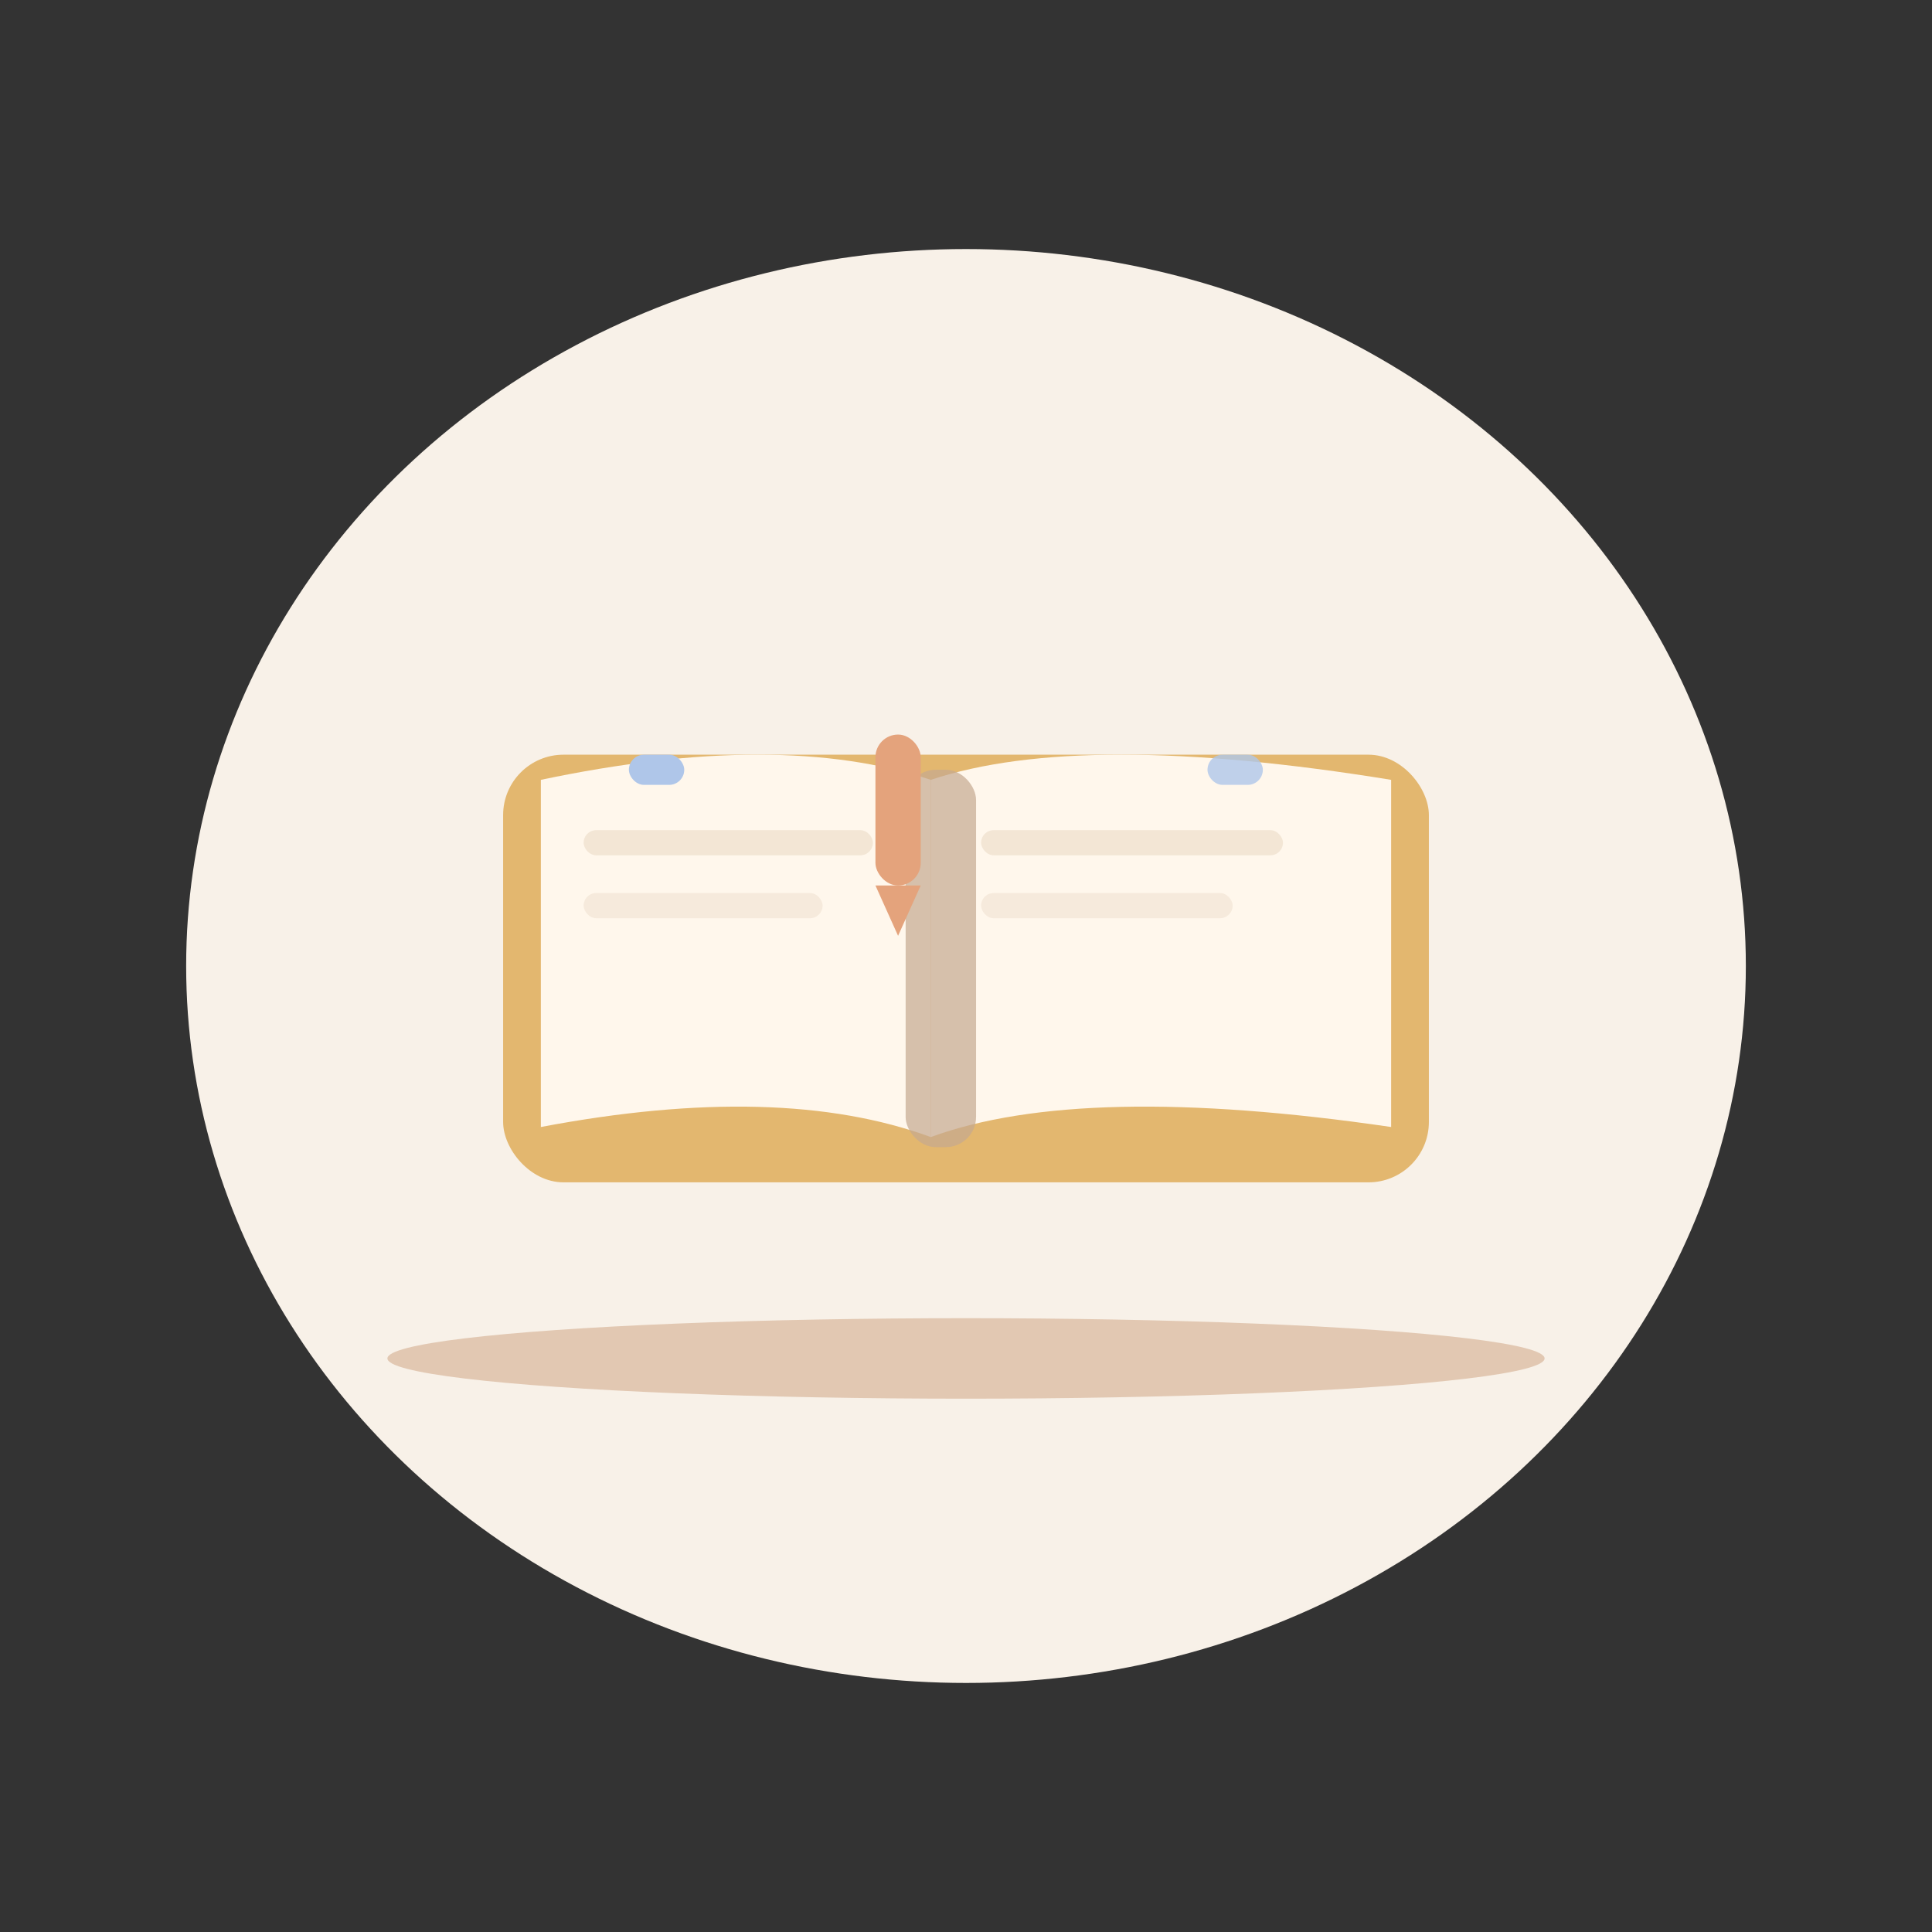 <svg xmlns="http://www.w3.org/2000/svg" width="768" height="768" viewBox="0 0 768 768"><rect x="0" y="0" width="768" height="768" fill="#333333" stroke="none"/><title>Nachhilfe &amp; Wissen – Offenes Buch (768×768, warm minimal)</title><ellipse cx="384" cy="384" rx="310" ry="285" fill="#F8F1E8"></ellipse><ellipse cx="384" cy="540" rx="230" ry="16" fill="#E2C8B2"></ellipse><rect x="200" y="300" width="368" height="170" rx="24" fill="#E3B76F"></rect><path d="M215 310 Q310 290 370 310 L370 452 Q310 430 215 448 Z" fill="#FFF7EC"></path><path d="M370 310 Q430 290 553 310 L553 448 Q430 430 370 452 Z" fill="#FFF7EC"></path><rect x="360" y="306" width="28" height="150" rx="12" fill="#C5A890" opacity="0.7"></rect><rect x="232" y="330" width="115" height="10" rx="5" fill="#E9D8C3" opacity="0.55"></rect><rect x="232" y="355" width="95" height="10" rx="5" fill="#E9D8C3" opacity="0.4"></rect><rect x="390" y="330" width="120" height="10" rx="5" fill="#E9D8C3" opacity="0.55"></rect><rect x="390" y="355" width="100" height="10" rx="5" fill="#E9D8C3" opacity="0.4"></rect><rect x="348" y="292" width="18" height="60" rx="9" fill="#E4A37C"></rect><path d="M348 352 L366 352 L357 372 Z" fill="#E4A37C"></path><rect x="250" y="300" width="22" height="12" rx="6" fill="#AFC6E9"></rect><rect x="480" y="300" width="22" height="12" rx="6" fill="#AFC6E9" opacity="0.8"></rect></svg>